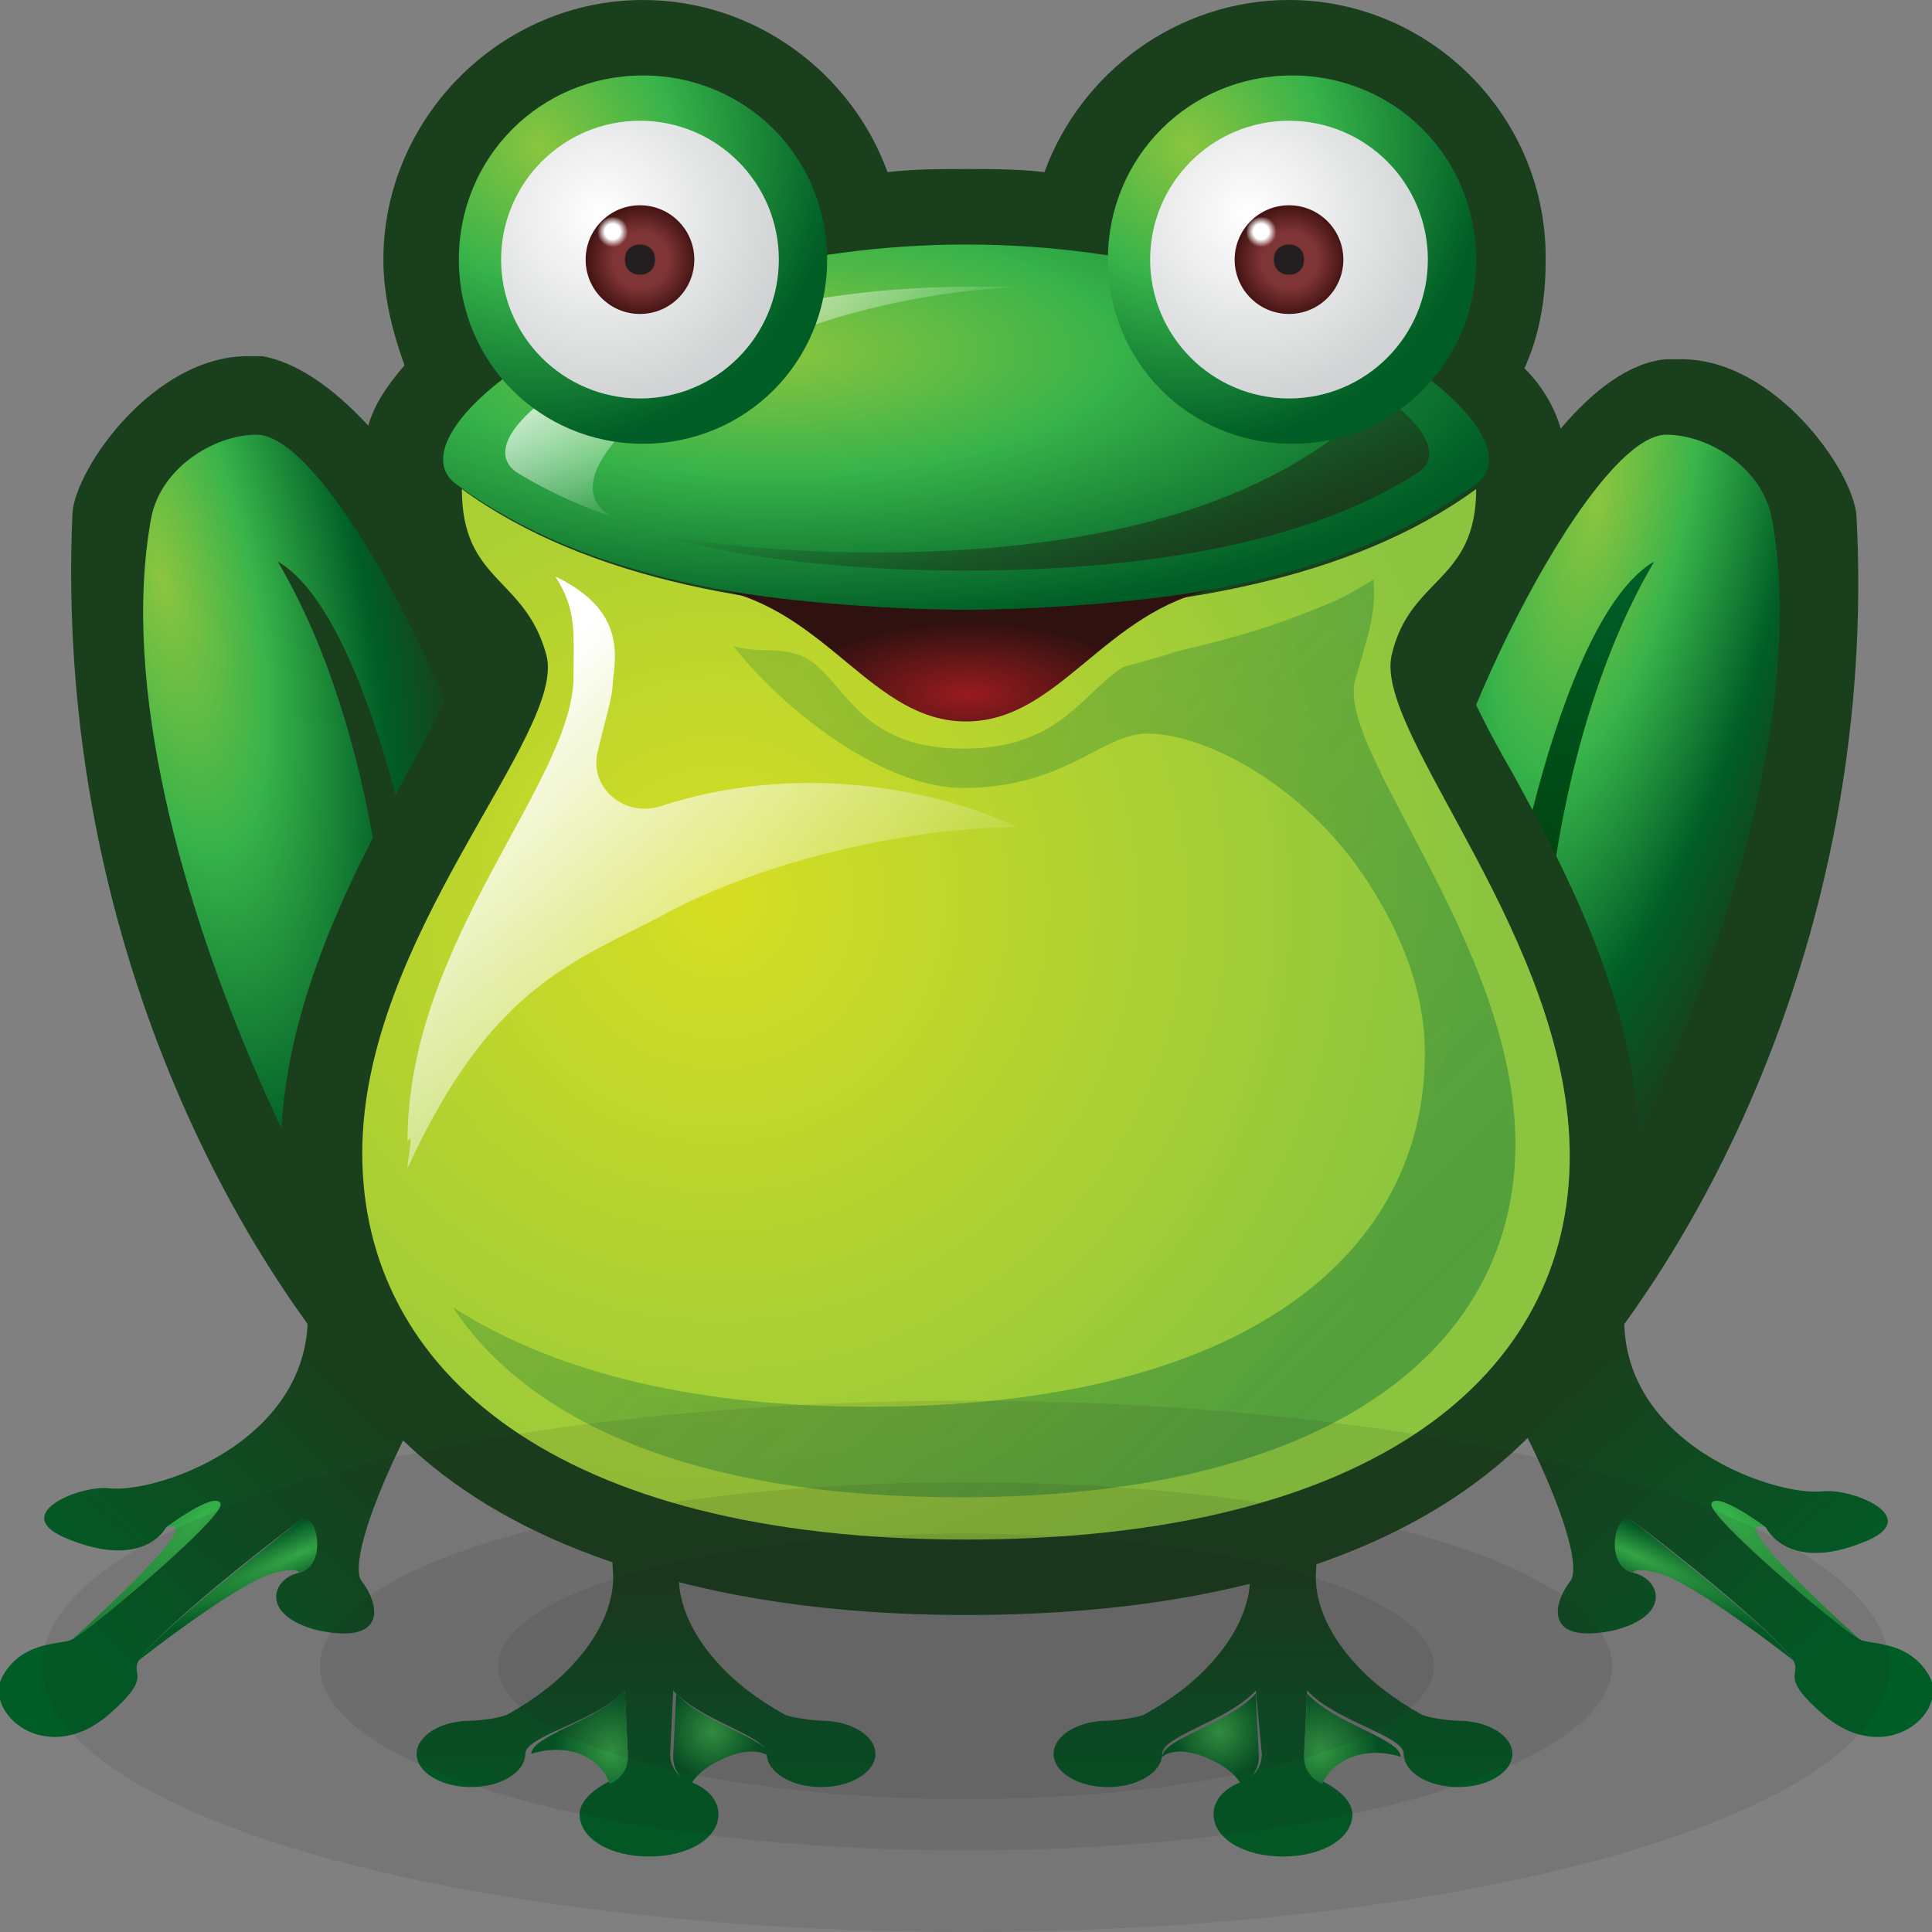<?xml version="1.0" encoding="utf-8"?>
<!-- Generator: Adobe Illustrator 23.0.3, SVG Export Plug-In . SVG Version: 6.00 Build 0)  -->
<svg version="1.1" id="Layer_1" xmlns="http://www.w3.org/2000/svg" xmlns:xlink="http://www.w3.org/1999/xlink" x="0px" y="0px"
	 viewBox="0 0 64 64" style="enable-background:new 0 0 64 64;" xml:space="preserve">
<rect x="0" y="0" width="64" height="64" fill="#808080" stroke="none"/>
<style type="text/css">
	.Smilies_x0020_Eye_x0020_White_x0020_63{fill:url(#SVGID_1_);}
	.st0{fill:url(#SVGID_2_);}
	.st1{fill:url(#SVGID_3_);}
	.st2{fill:url(#SVGID_4_);}
	.st3{fill:url(#SVGID_5_);}
	.st4{fill:url(#SVGID_6_);}
	.st5{fill:url(#SVGID_7_);}
	.st6{fill:url(#SVGID_8_);}
	.st7{fill:url(#SVGID_9_);}
	.st8{fill:url(#SVGID_10_);}
	.st9{fill:url(#SVGID_11_);}
	.st10{fill:url(#SVGID_12_);}
	.st11{fill:url(#SVGID_13_);}
	.st12{fill:#1A3F1D;}
	.st13{fill:url(#SVGID_14_);}
	.st14{fill:url(#SVGID_15_);}
	.st15{fill:url(#SVGID_16_);}
	.st16{fill:url(#SVGID_17_);}
	.st17{fill:url(#SVGID_18_);}
	.st18{fill:url(#SVGID_19_);}
	.st19{fill:url(#SVGID_20_);}
	.st20{fill:url(#SVGID_21_);}
	.st21{fill:url(#SVGID_22_);}
	.st22{fill:url(#SVGID_23_);}
	.st23{fill:#231F20;}
	.st24{fill:url(#SVGID_24_);}
	.st25{fill:url(#SVGID_25_);}
	.st26{fill:url(#SVGID_26_);}
	.st27{fill:url(#SVGID_27_);}
	.st28{fill:url(#SVGID_28_);}
	.st29{fill:url(#SVGID_29_);}
	.st30{fill:url(#SVGID_30_);}
	.st31{opacity:0.4;fill:url(#SVGID_31_);}
	.st32{opacity:0.1;fill:#231F20;}
</style>
<radialGradient id="SVGID_1_" cx="0" cy="64" r="1" gradientUnits="userSpaceOnUse">
	<stop  offset="0" style="stop-color:#FFFFFF"/>
	<stop  offset="1" style="stop-color:#D0D2D3"/>
</radialGradient>
<g>
	<g>
		<g>
			<linearGradient id="SVGID_2_" gradientUnits="userSpaceOnUse" x1="12.283" y1="46.329" x2="3.798" y2="55.235">
				<stop  offset="0" style="stop-color:#1A3F1D"/>
				<stop  offset="1" style="stop-color:#005D26"/>
			</linearGradient>
			<path class="st0" d="M14.3,45.9c-2.1,3.8-2.7,6.1-2.3,6.5c0.6,0.8,0.8,2.1-1.5,1.6c-1.9-0.5-1.5-1.7-0.6-1.9
				c0.9-0.2,0.6-2.1,0-1.7C8,51.8,5.1,54.2,4.6,55c-0.3,0.5,0.5,0.5-1,1.8c-2.1,1.8-4.2-0.1-3.5-1.3s2-1,2.3-1.2
				c0.7-0.4,5.1-4.1,4.9-4.5s-1.8,0.8-1.8,0.8S4.8,52,2.3,51c-2.1-0.8,0.3-1.8,1.3-1.7c1.7,0.2,7.4-1.8,6.5-6.7
				C9.6,39.3,15.7,43.4,14.3,45.9z"/>
			
				<radialGradient id="SVGID_3_" cx="13.567" cy="51.476" r="6.24" gradientTransform="matrix(-0.914 0.405 5.979298e-02 0.135 19.223 39.031)" gradientUnits="userSpaceOnUse">
				<stop  offset="2.631579e-03" style="stop-color:#37B34A"/>
				<stop  offset="1" style="stop-color:#005D26"/>
			</radialGradient>
			<path class="st1" d="M4.6,55c0.5-0.8,3.5-3.2,5.3-4.6c0.6-0.5,1,1.5,0,1.7c0,0,0-0.2-0.8,0C7.9,52.4,4.6,55,4.6,55z"/>
			
				<radialGradient id="SVGID_4_" cx="16.722" cy="50.289" r="10.377" gradientTransform="matrix(-0.739 0.674 0.191 0.209 9.466 28.476)" gradientUnits="userSpaceOnUse">
				<stop  offset="2.631579e-03" style="stop-color:#37B34A"/>
				<stop  offset="1" style="stop-color:#005D26"/>
			</radialGradient>
			<path class="st2" d="M2.4,54.3c0.7-0.4,5.1-4.1,4.9-4.5s-1.8,0.8-1.8,0.8C7.1,50.1,2.4,54.3,2.4,54.3z"/>
		</g>
		<g>
			<linearGradient id="SVGID_5_" gradientUnits="userSpaceOnUse" x1="51.711" y1="45.784" x2="59.774" y2="55.066">
				<stop  offset="0" style="stop-color:#1A3F1D"/>
				<stop  offset="1" style="stop-color:#005D26"/>
			</linearGradient>
			<path class="st3" d="M49.7,45.9c2.1,3.8,2.7,6.1,2.3,6.5c-0.6,0.8-0.8,2.1,1.5,1.6c1.9-0.5,1.5-1.7,0.6-1.9
				c-0.9-0.2-0.6-2.1,0-1.7c1.9,1.4,4.8,3.8,5.3,4.6c0.3,0.5-0.5,0.5,1,1.8c2.1,1.8,4.2-0.1,3.5-1.3s-2-1-2.3-1.2
				c-0.7-0.4-5.1-4.1-4.9-4.5s1.8,0.8,1.8,0.8s0.7,1.5,3.2,0.5c2.1-0.8-0.3-1.8-1.3-1.7c-1.7,0.2-7.4-1.8-6.5-6.7
				C54.4,39.3,48.3,43.4,49.7,45.9z"/>
			
				<radialGradient id="SVGID_6_" cx="54.105" cy="51.476" r="6.24" gradientTransform="matrix(0.914 0.405 -5.979298e-02 0.135 7.706 22.625)" gradientUnits="userSpaceOnUse">
				<stop  offset="2.631579e-03" style="stop-color:#37B34A"/>
				<stop  offset="1" style="stop-color:#005D26"/>
			</radialGradient>
			<path class="st4" d="M59.4,55c-0.5-0.8-3.5-3.2-5.3-4.6c-0.6-0.5-1,1.5,0,1.7c0,0,0-0.2,0.8,0C56.1,52.4,59.4,55,59.4,55z"/>
			
				<radialGradient id="SVGID_7_" cx="57.261" cy="50.289" r="10.377" gradientTransform="matrix(0.739 0.674 -0.191 0.209 24.597 1.142)" gradientUnits="userSpaceOnUse">
				<stop  offset="2.631579e-03" style="stop-color:#37B34A"/>
				<stop  offset="1" style="stop-color:#005D26"/>
			</radialGradient>
			<path class="st5" d="M61.6,54.3c-0.7-0.4-5.1-4.1-4.9-4.5s1.8,0.8,1.8,0.8C56.9,50.1,61.6,54.3,61.6,54.3z"/>
		</g>
		<g>
			<linearGradient id="SVGID_8_" gradientUnits="userSpaceOnUse" x1="42.486" y1="52.071" x2="42.486" y2="58.97">
				<stop  offset="0" style="stop-color:#1A3F1D"/>
				<stop  offset="1" style="stop-color:#005D26"/>
			</linearGradient>
			<path class="st6" d="M43.3,56l-0.1,2.1c0,0.4,0.2,0.7,0.6,0.9c0.6,0.3,1,0.7,1,1.1c0,0.8-1,1.4-2.3,1.4c-1.3,0-2.3-0.6-2.3-1.4
				c0-0.5,0.4-0.9,1-1.1c0.4-0.2,0.6-0.5,0.6-0.9L41.6,56c-0.9,1-3.1,1.5-3.1,2.1s-0.8,1.1-1.8,1.1c-1,0-1.8-0.5-1.8-1.1
				c0-0.6,0.8-1.1,1.8-1.1c0.2,0,1-0.1,1.2-0.2c0.9-0.5,1.7-1.1,2.3-1.8c0.8-0.9,1.3-2,1.2-3l-0.2-4.7h2.6l-0.2,4.7
				c-0.1,1,0.4,2.1,1.2,3c0.6,0.7,1.4,1.3,2.3,1.8c0.2,0.1,0.9,0.2,1.2,0.2c1,0,1.8,0.5,1.8,1.1c0,0.6-0.8,1.1-1.8,1.1
				c-1,0-1.8-0.5-1.8-1.1S44.2,57,43.3,56z"/>
			
				<radialGradient id="SVGID_9_" cx="-48.751" cy="58.009" r="1.908" gradientTransform="matrix(-1 0 0 1 -5.02 0)" gradientUnits="userSpaceOnUse">
				<stop  offset="2.631579e-03" style="stop-color:#37B34A"/>
				<stop  offset="1" style="stop-color:#005D26"/>
			</radialGradient>
			<path class="st7" d="M43.8,59.1c-0.4-0.2-0.6-0.5-0.6-0.9l0.1-2.1c0.9,1,3.1,1.5,3.1,2.1c0,0-0.8-0.3-1.6,0S43.8,59.1,43.8,59.1z
				"/>
			
				<radialGradient id="SVGID_10_" cx="-45.416" cy="57.365" r="1.571" gradientTransform="matrix(-1 0 0 1 -5.02 0)" gradientUnits="userSpaceOnUse">
				<stop  offset="2.631579e-03" style="stop-color:#37B34A"/>
				<stop  offset="1" style="stop-color:#005D26"/>
			</radialGradient>
			<path class="st8" d="M38.5,58.2c0-0.6,2.2-1.1,3.1-2.1l0.1,2.1c0,0.4-0.2,0.7-0.6,0.9c0,0-0.2-0.5-1.2-0.9S38.5,58.2,38.5,58.2z"
				/>
		</g>
		<g>
			<linearGradient id="SVGID_11_" gradientUnits="userSpaceOnUse" x1="21.506" y1="52.259" x2="21.506" y2="59.01">
				<stop  offset="0" style="stop-color:#1A3F1D"/>
				<stop  offset="1" style="stop-color:#005D26"/>
			</linearGradient>
			<path class="st9" d="M20.7,56l0.1,2.1c0,0.4-0.2,0.7-0.6,0.9c-0.6,0.3-1,0.7-1,1.1c0,0.8,1,1.4,2.3,1.4c1.3,0,2.3-0.6,2.3-1.4
				c0-0.5-0.4-0.9-1-1.1c-0.4-0.2-0.6-0.5-0.6-0.9l0.1-2.1c0.9,1,3.1,1.5,3.1,2.1s0.8,1.1,1.8,1.1c1,0,1.8-0.5,1.8-1.1
				c0-0.6-0.8-1.1-1.8-1.1c-0.2,0-1-0.1-1.2-0.2c-0.9-0.5-1.7-1.1-2.3-1.8c-0.8-0.9-1.3-2-1.2-3l0.2-4.7h-2.6l0.2,4.7
				c0.1,1-0.4,2.1-1.2,3c-0.6,0.7-1.4,1.3-2.3,1.8c-0.2,0.1-0.9,0.2-1.2,0.2c-1,0-1.8,0.5-1.8,1.1c0,0.6,0.8,1.1,1.8,1.1
				c1,0,1.8-0.5,1.8-1.1S19.8,57,20.7,56z"/>
			<radialGradient id="SVGID_12_" cx="20.262" cy="58.009" r="1.908" gradientUnits="userSpaceOnUse">
				<stop  offset="2.631579e-03" style="stop-color:#37B34A"/>
				<stop  offset="1" style="stop-color:#005D26"/>
			</radialGradient>
			<path class="st10" d="M20.2,59.1c0.4-0.2,0.6-0.5,0.6-0.9L20.7,56c-0.9,1-3.1,1.5-3.1,2.1c0,0,0.8-0.3,1.6,0S20.2,59.1,20.2,59.1
				z"/>
			<radialGradient id="SVGID_13_" cx="23.596" cy="57.365" r="1.571" gradientUnits="userSpaceOnUse">
				<stop  offset="2.631579e-03" style="stop-color:#37B34A"/>
				<stop  offset="1" style="stop-color:#005D26"/>
			</radialGradient>
			<path class="st11" d="M25.5,58.2c0-0.6-2.2-1.1-3.1-2.1l-0.1,2.1c0,0.4,0.2,0.7,0.6,0.9c0,0,0.2-0.5,1.2-0.9S25.5,58.2,25.5,58.2
				z"/>
		</g>
		<path class="st12" d="M42.7,0c-3.7,0-6.9,2.4-8.1,5.7c-0.9-0.1-1.7-0.1-2.6-0.1c-0.9,0-1.7,0-2.6,0.1C28.2,2.4,25,0,21.3,0
			c-4.7,0-8.6,3.9-8.6,8.6c0,1.2,0.3,2.4,0.7,3.5c-0.6,0.7-1,1.3-1.2,2c-1.2-1.3-2.4-2.1-3.5-2.3c-0.2,0-0.3,0-0.5,0
			c-3.1,0-5.7,3.7-5.8,5.2C1.8,30.6,7.6,41.6,12.8,47c3.8,4.2,10.4,6.5,19.2,6.5s15.4-2.2,19.2-6.5c5.2-5.4,11-16.4,10.3-29.9
			c-0.1-1.5-2.7-5.2-5.8-5.2c-0.2,0-0.3,0-0.5,0c-1.2,0.1-2.4,1-3.5,2.3c-0.2-0.7-0.6-1.4-1.2-2c0.5-1.1,0.7-2.3,0.7-3.5
			C51.3,3.9,47.4,0,42.7,0L42.7,0z"/>
		
			<radialGradient id="SVGID_14_" cx="5.365" cy="19.248" r="27.249" gradientTransform="matrix(0.211 0.978 -0.331 7.141281e-02 10.599 12.63)" gradientUnits="userSpaceOnUse">
			<stop  offset="0" style="stop-color:#8BC53F"/>
			<stop  offset="0.334" style="stop-color:#37B34A"/>
			<stop  offset="0.713" style="stop-color:#005D26"/>
			<stop  offset="0.982" style="stop-color:#1A3F1D"/>
		</radialGradient>
		<path class="st13" d="M5,17.2c0.3-1.7,2.1-2.8,3.5-2.8c2.6,0,7.9,11.1,7.9,14.6c0,5.2,0.6,17-1.3,17S3,28.3,5,17.2z"/>
		
			<radialGradient id="SVGID_15_" cx="-121.636" cy="16.717" r="27.249" gradientTransform="matrix(-0.211 0.978 0.331 7.141281e-02 21.699 134.419)" gradientUnits="userSpaceOnUse">
			<stop  offset="0" style="stop-color:#8BC53F"/>
			<stop  offset="0.334" style="stop-color:#37B34A"/>
			<stop  offset="0.713" style="stop-color:#005D26"/>
			<stop  offset="0.982" style="stop-color:#1A3F1D"/>
		</radialGradient>
		<path class="st14" d="M58.7,17.2c-0.3-1.7-2.1-2.8-3.5-2.8c-2.6,0-7.9,11.1-7.9,14.6c0,5.2-0.6,17,1.3,17S60.7,28.3,58.7,17.2z"/>
		<g>
			<path class="st12" d="M9.2,18.6c3.3,5.6,4.1,13.9,3.6,18.2s1.5-0.7,1.6-2.8S12.5,20.5,9.2,18.6z"/>
		</g>
		<g>
			
				<linearGradient id="SVGID_16_" gradientUnits="userSpaceOnUse" x1="-140.821" y1="36.328" x2="-143.134" y2="19.015" gradientTransform="matrix(-1 0 0 1 -90 0)">
				<stop  offset="2.631579e-03" style="stop-color:#003100"/>
				<stop  offset="1" style="stop-color:#005D26"/>
			</linearGradient>
			<path class="st15" d="M54.8,18.6c-3.3,5.6-4.1,13.9-3.6,18.2c0.5,4.3-1.5-0.7-1.6-2.8S51.5,20.5,54.8,18.6z"/>
		</g>
		<g>
			<path class="st12" d="M48.8,13.6c-0.5,0-1,0.2-1.5,0.5c-3.4,2.4-8.5,3.6-15.4,3.6s-12-1.2-15.4-3.6c-0.4-0.3-0.9-0.5-1.5-0.5
				c-0.4,0-0.8,0.1-1.1,0.3c-0.8,0.4-1.4,1.3-1.4,2.2c0,2.7,1.2,4,2,4.8c0.4,0.5,0.6,0.7,0.7,1.1c-0.1,0.6-1,2.3-1.7,3.6
				c-1.8,3.3-4.2,7.8-4.2,12.6c0,7.4,5.9,15.2,22.5,15.2s22.5-7.9,22.5-15.2c0-4.8-2.4-9.3-4.2-12.6c-0.7-1.2-1.6-2.9-1.7-3.6
				c0.1-0.4,0.3-0.6,0.7-1.1c0.8-0.9,2-2.2,2-4.8c0-0.9-0.5-1.8-1.4-2.2C49.6,13.7,49.2,13.6,48.8,13.6L48.8,13.6z"/>
			<radialGradient id="SVGID_17_" cx="23.808" cy="29.884" r="25.039" gradientUnits="userSpaceOnUse">
				<stop  offset="2.631579e-03" style="stop-color:#D6DE23"/>
				<stop  offset="1" style="stop-color:#8BC53F"/>
			</radialGradient>
			<path class="st16" d="M32,51c13.6,0,20-5.5,20-12.7s-6.5-14-5.9-16.6s2.8-2.4,2.8-5.5c-4.1,3-10.2,4.1-16.8,4.1
				s-12.7-1.1-16.8-4.1c0,3.1,2.1,2.9,2.8,5.5S12,31,12,38.2S18.4,51,32,51z"/>
			
				<radialGradient id="SVGID_18_" cx="25.621" cy="11.625" r="25.503" gradientTransform="matrix(1 0 0 0.358 0 7.465)" gradientUnits="userSpaceOnUse">
				<stop  offset="0" style="stop-color:#8BC53F"/>
				<stop  offset="0.45" style="stop-color:#37B34A"/>
				<stop  offset="1" style="stop-color:#005D26"/>
			</radialGradient>
			<path class="st17" d="M32,20.2c-6.7,0-12.7-1.1-16.8-4.1c-2.7-1.7,5.4-8,16.8-8s19.5,6.3,16.8,8C44.7,19.1,38.7,20.2,32,20.2z"/>
			<linearGradient id="SVGID_19_" gradientUnits="userSpaceOnUse" x1="35.865" y1="20.463" x2="33.397" y2="13.526">
				<stop  offset="7.105263e-02" style="stop-color:#1A3F1D"/>
				<stop  offset="1" style="stop-color:#1A3F1D;stop-opacity:0"/>
			</linearGradient>
			<path class="st18" d="M42.2,11.3c1.9,1.3,2.7,2.7,1.7,3.4c-3.7,2.6-9,3.6-14.9,3.6c-2.7,0-5.3-0.2-7.7-0.7
				c3.1,0.9,6.7,1.3,10.7,1.3c5.9,0,11.3-0.9,14.9-3.2C48.3,14.9,46.3,12.8,42.2,11.3z"/>
			<linearGradient id="SVGID_20_" gradientUnits="userSpaceOnUse" x1="22.762" y1="8.229" x2="26.231" y2="14.291">
				<stop  offset="0" style="stop-color:#FFFFFF"/>
				<stop  offset="1" style="stop-color:#FFFFFF;stop-opacity:0"/>
			</linearGradient>
			<path class="st19" d="M20.1,17c-2.3-1.6,4.2-7,13.6-7.5c-0.5,0-1.1,0-1.6,0c-10.1,0-17.3,4.8-14.9,6.2c1,0.6,2.1,1.1,3.3,1.5
				C20.3,17.2,20.2,17.1,20.1,17z"/>
			<g>
				<g>
					<g>
						<radialGradient id="SVGID_21_" cx="17.875" cy="4.848" r="9.92" gradientUnits="userSpaceOnUse">
							<stop  offset="0" style="stop-color:#8BC53F"/>
							<stop  offset="0.45" style="stop-color:#37B34A"/>
							<stop  offset="1" style="stop-color:#005D26"/>
						</radialGradient>
						<path class="st20" d="M21.3,2.5c-3.4,0-6.1,2.7-6.1,6.1s2.7,6.1,6.1,6.1c3.4,0,6.1-2.7,6.1-6.1S24.7,2.5,21.3,2.5z"/>
					</g>
				</g>
				<radialGradient id="SVGID_22_" cx="19.873" cy="7.103" r="6.261" gradientUnits="userSpaceOnUse">
					<stop  offset="0" style="stop-color:#FFFFFF"/>
					<stop  offset="1" style="stop-color:#D0D2D3"/>
				</radialGradient>
				<circle class="st21" cx="21.2" cy="8.6" r="4.6"/>
				<g>
					<radialGradient id="SVGID_23_" cx="21.238" cy="8.619" r="1.849" gradientUnits="userSpaceOnUse">
						<stop  offset="0.5" style="stop-color:#7F3536"/>
						<stop  offset="1" style="stop-color:#421212"/>
					</radialGradient>
					<circle class="st22" cx="21.2" cy="8.6" r="1.8"/>
					<path class="st23" d="M21.7,8.6c0,0.3-0.2,0.5-0.5,0.5s-0.5-0.2-0.5-0.5c0-0.3,0.2-0.5,0.5-0.5S21.7,8.3,21.7,8.6z"/>
					<radialGradient id="SVGID_24_" cx="20.293" cy="7.674" r="0.51" gradientUnits="userSpaceOnUse">
						<stop  offset="0.5" style="stop-color:#FFFFFF"/>
						<stop  offset="1" style="stop-color:#FFFFFF;stop-opacity:0"/>
					</radialGradient>
					<path class="st24" d="M20.8,7.7c0,0.3-0.2,0.5-0.5,0.5c-0.3,0-0.5-0.2-0.5-0.5c0-0.3,0.2-0.5,0.5-0.5
						C20.6,7.2,20.8,7.4,20.8,7.7z"/>
				</g>
			</g>
			<g>
				<g>
					<g>
						<radialGradient id="SVGID_25_" cx="39.357" cy="4.848" r="9.92" gradientUnits="userSpaceOnUse">
							<stop  offset="0" style="stop-color:#8BC53F"/>
							<stop  offset="0.45" style="stop-color:#37B34A"/>
							<stop  offset="1" style="stop-color:#005D26"/>
						</radialGradient>
						<path class="st25" d="M42.8,2.5c-3.4,0-6.1,2.7-6.1,6.1s2.7,6.1,6.1,6.1c3.4,0,6.1-2.7,6.1-6.1S46.2,2.5,42.8,2.5z"/>
					</g>
				</g>
				<radialGradient id="SVGID_26_" cx="41.355" cy="7.103" r="6.261" gradientUnits="userSpaceOnUse">
					<stop  offset="0" style="stop-color:#FFFFFF"/>
					<stop  offset="1" style="stop-color:#D0D2D3"/>
				</radialGradient>
				<circle class="st26" cx="42.7" cy="8.6" r="4.6"/>
				<g>
					<radialGradient id="SVGID_27_" cx="42.72" cy="8.619" r="1.849" gradientUnits="userSpaceOnUse">
						<stop  offset="0.5" style="stop-color:#7F3536"/>
						<stop  offset="1" style="stop-color:#421212"/>
					</radialGradient>
					<circle class="st27" cx="42.7" cy="8.6" r="1.8"/>
					<path class="st23" d="M43.2,8.6c0,0.3-0.2,0.5-0.5,0.5c-0.3,0-0.5-0.2-0.5-0.5c0-0.3,0.2-0.5,0.5-0.5C43,8.1,43.2,8.3,43.2,8.6
						z"/>
					<radialGradient id="SVGID_28_" cx="41.775" cy="7.674" r="0.51" gradientUnits="userSpaceOnUse">
						<stop  offset="0.5" style="stop-color:#FFFFFF"/>
						<stop  offset="1" style="stop-color:#FFFFFF;stop-opacity:0"/>
					</radialGradient>
					<path class="st28" d="M42.3,7.7c0,0.3-0.2,0.5-0.5,0.5c-0.3,0-0.5-0.2-0.5-0.5c0-0.3,0.2-0.5,0.5-0.5
						C42.1,7.2,42.3,7.4,42.3,7.7z"/>
				</g>
			</g>
			<linearGradient id="SVGID_29_" gradientUnits="userSpaceOnUse" x1="15.478" y1="24.478" x2="26.541" y2="36.29">
				<stop  offset="0" style="stop-color:#FFFFFF"/>
				<stop  offset="1" style="stop-color:#FFFFFF;stop-opacity:0"/>
			</linearGradient>
			<path class="st29" d="M21.9,26.7c-1.2,0.4-2.4-0.6-2.1-1.8c0.2-0.9,0.5-1.8,0.5-2.3c0.1-0.9,0.4-2.4-1.9-3.5
				c0.7,1.1,0.6,1.8,0.6,3.3c0,3.5-5.5,8.8-5.5,15.4l0.1-0.1c0,0.4-0.1,0.7-0.1,1c2.7-5.9,5.4-6.8,8.3-8.3c3.6-2,8.6-3,11.9-3
				C30.7,26,26.2,25.3,21.9,26.7z"/>
		</g>
		
			<radialGradient id="SVGID_30_" cx="32.066" cy="23.004" r="5.981" gradientTransform="matrix(1 0 0 0.404 0 13.715)" gradientUnits="userSpaceOnUse">
			<stop  offset="0" style="stop-color:#981B1E"/>
			<stop  offset="1" style="stop-color:#2F1110"/>
		</radialGradient>
		<path class="st30" d="M32,23.9c3.1,0,4.6-3.7,8.3-4.4C37.6,20,34,20.2,32,20.2s-5.7-0.2-8.3-0.7C27.4,20.2,28.9,23.9,32,23.9z"/>
		<linearGradient id="SVGID_31_" gradientUnits="userSpaceOnUse" x1="22.913" y1="23.936" x2="44.999" y2="46.022">
			<stop  offset="0" style="stop-color:#006838;stop-opacity:0.5"/>
			<stop  offset="0.982" style="stop-color:#006838"/>
		</linearGradient>
		<path class="st31" d="M44.9,22.5c0.4-1.4,0.7-2.2,0.6-3.3C45,19.5,44.5,19.8,44,20c-1.7,0.7-2.6,1-5.1,1.6
			c-0.2,0.1-1.4,0.4-1.7,0.5c-1.4,0.9-2.1,2.7-5.3,2.7s-3.8-1.9-4.9-2.8c-0.9-0.7-1.7-0.3-2.7-0.6c1.1,1.5,4.6,4.7,7.6,4.7
			c3.4,0,4.6-1.8,6.1-1.8c2,0,5.3,1.8,7.3,4.9c1.1,1.7,1.9,3.6,1.9,5.7c0,6.6-5.9,11.7-18.4,11.7c-6.2,0-10.7-1.3-13.8-3.3
			c2.5,3.8,8,6.3,16.8,6.3c12.5,0,18.4-5.1,18.4-11.7S44.2,24.8,44.9,22.5z"/>
	</g>
	<g>
		<ellipse class="st32" cx="32" cy="55.2" rx="30.6" ry="8.8"/>
		<ellipse class="st32" cx="32" cy="55.2" rx="21.4" ry="6.1"/>
		<ellipse class="st32" cx="32" cy="55.2" rx="15.5" ry="4.4"/>
	</g>
</g>
</svg>
